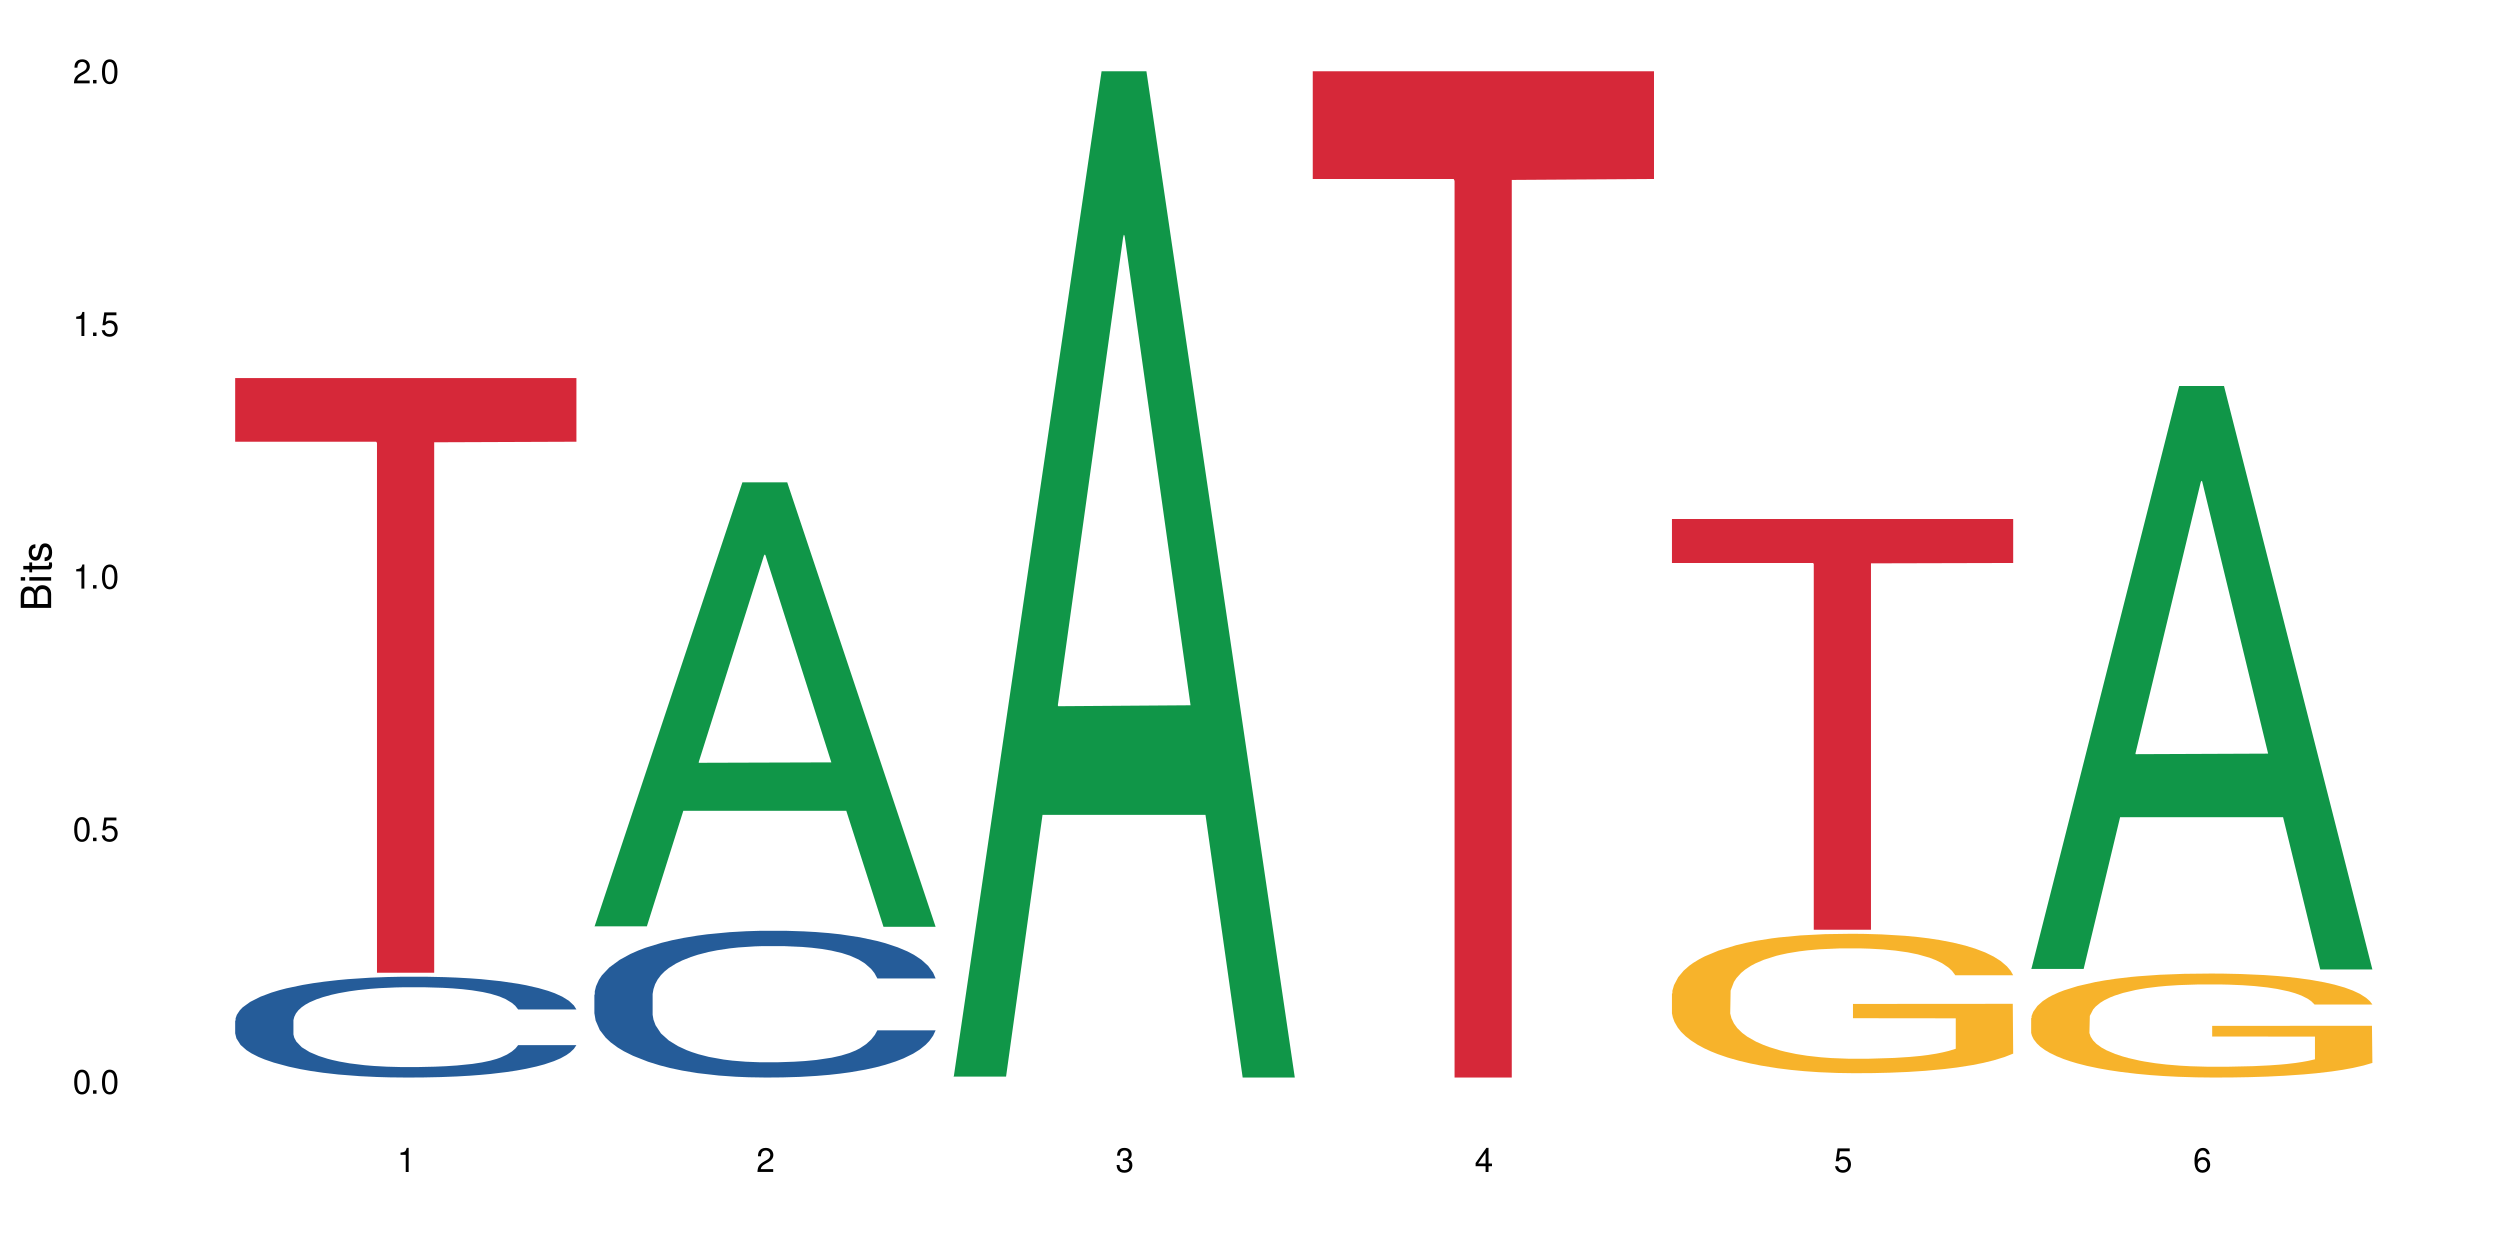 <?xml version="1.0" encoding="UTF-8"?>
<svg xmlns="http://www.w3.org/2000/svg" xmlns:xlink="http://www.w3.org/1999/xlink" width="720" height="360" viewBox="0 0 720 360">
<defs>
<g>
<g id="glyph-0-0">
</g>
<g id="glyph-0-1">
<path d="M 2.641 -6.938 C 2 -6.938 1.422 -6.656 1.078 -6.172 C 0.641 -5.562 0.406 -4.641 0.406 -3.359 C 0.406 -1.016 1.188 0.219 2.641 0.219 C 4.078 0.219 4.859 -1.016 4.859 -3.297 C 4.859 -4.641 4.656 -5.547 4.203 -6.172 C 3.844 -6.656 3.281 -6.938 2.641 -6.938 Z M 2.641 -6.188 C 3.547 -6.188 4 -5.25 4 -3.375 C 4 -1.406 3.562 -0.484 2.625 -0.484 C 1.734 -0.484 1.281 -1.438 1.281 -3.344 C 1.281 -5.25 1.734 -6.188 2.641 -6.188 Z M 2.641 -6.188 "/>
</g>
<g id="glyph-0-2">
<path d="M 1.828 -1 L 0.828 -1 L 0.828 0 L 1.828 0 Z M 1.828 -1 "/>
</g>
<g id="glyph-0-3">
<path d="M 4.562 -6.797 L 1.062 -6.797 L 0.547 -3.094 L 1.328 -3.094 C 1.719 -3.562 2.047 -3.734 2.578 -3.734 C 3.484 -3.734 4.062 -3.109 4.062 -2.094 C 4.062 -1.125 3.484 -0.531 2.578 -0.531 C 1.828 -0.531 1.375 -0.906 1.188 -1.672 L 0.328 -1.672 C 0.453 -1.109 0.547 -0.844 0.75 -0.594 C 1.125 -0.078 1.828 0.219 2.594 0.219 C 3.969 0.219 4.922 -0.781 4.922 -2.219 C 4.922 -3.562 4.031 -4.484 2.719 -4.484 C 2.25 -4.484 1.859 -4.359 1.469 -4.062 L 1.734 -5.969 L 4.562 -5.969 Z M 4.562 -6.797 "/>
</g>
<g id="glyph-0-4">
<path d="M 2.484 -4.938 L 2.484 0 L 3.328 0 L 3.328 -6.938 L 2.766 -6.938 C 2.469 -5.875 2.281 -5.734 0.984 -5.562 L 0.984 -4.938 Z M 2.484 -4.938 "/>
</g>
<g id="glyph-0-5">
<path d="M 4.859 -0.828 L 1.281 -0.828 C 1.359 -1.406 1.672 -1.781 2.5 -2.281 L 3.469 -2.828 C 4.406 -3.344 4.906 -4.062 4.906 -4.906 C 4.906 -5.484 4.672 -6.031 4.266 -6.406 C 3.859 -6.766 3.375 -6.938 2.719 -6.938 C 1.859 -6.938 1.219 -6.625 0.844 -6.031 C 0.609 -5.672 0.5 -5.234 0.484 -4.531 L 1.328 -4.531 C 1.359 -5.016 1.406 -5.281 1.531 -5.516 C 1.75 -5.938 2.188 -6.203 2.703 -6.203 C 3.469 -6.203 4.031 -5.641 4.031 -4.891 C 4.031 -4.344 3.719 -3.859 3.125 -3.516 L 2.234 -3 C 0.812 -2.172 0.406 -1.531 0.328 -0.016 L 4.859 -0.016 Z M 4.859 -0.828 "/>
</g>
<g id="glyph-0-6">
<path d="M 2.125 -3.188 L 2.578 -3.188 C 3.5 -3.188 3.984 -2.766 3.984 -1.922 C 3.984 -1.062 3.469 -0.531 2.594 -0.531 C 1.656 -0.531 1.203 -1 1.156 -2.016 L 0.312 -2.016 C 0.344 -1.453 0.438 -1.094 0.609 -0.781 C 0.953 -0.109 1.625 0.219 2.547 0.219 C 3.953 0.219 4.859 -0.625 4.859 -1.938 C 4.859 -2.828 4.516 -3.297 3.703 -3.594 C 4.344 -3.844 4.656 -4.328 4.656 -5.031 C 4.656 -6.219 3.875 -6.938 2.578 -6.938 C 1.203 -6.938 0.484 -6.172 0.453 -4.703 L 1.297 -4.703 C 1.312 -5.125 1.344 -5.359 1.453 -5.578 C 1.641 -5.969 2.062 -6.203 2.594 -6.203 C 3.344 -6.203 3.797 -5.75 3.797 -5 C 3.797 -4.516 3.609 -4.219 3.25 -4.047 C 3.016 -3.953 2.703 -3.922 2.125 -3.906 Z M 2.125 -3.188 "/>
</g>
<g id="glyph-0-7">
<path d="M 3.141 -1.672 L 3.141 0 L 3.984 0 L 3.984 -1.672 L 4.984 -1.672 L 4.984 -2.438 L 3.984 -2.438 L 3.984 -6.938 L 3.359 -6.938 L 0.266 -2.578 L 0.266 -1.672 Z M 3.141 -2.438 L 1 -2.438 L 3.141 -5.5 Z M 3.141 -2.438 "/>
</g>
<g id="glyph-0-8">
<path d="M 4.781 -5.125 C 4.609 -6.266 3.891 -6.938 2.844 -6.938 C 2.094 -6.938 1.422 -6.578 1.031 -5.953 C 0.594 -5.266 0.406 -4.422 0.406 -3.172 C 0.406 -2 0.578 -1.25 0.984 -0.641 C 1.359 -0.078 1.953 0.219 2.703 0.219 C 3.984 0.219 4.922 -0.75 4.922 -2.094 C 4.922 -3.375 4.062 -4.281 2.844 -4.281 C 2.172 -4.281 1.641 -4.031 1.281 -3.516 C 1.281 -5.234 1.828 -6.188 2.797 -6.188 C 3.391 -6.188 3.797 -5.797 3.938 -5.125 Z M 2.734 -3.531 C 3.547 -3.531 4.062 -2.953 4.062 -2.031 C 4.062 -1.156 3.484 -0.531 2.703 -0.531 C 1.922 -0.531 1.328 -1.188 1.328 -2.078 C 1.328 -2.938 1.906 -3.531 2.734 -3.531 Z M 2.734 -3.531 "/>
</g>
<g id="glyph-1-0">
</g>
<g id="glyph-1-1">
<path d="M 0 -0.953 L 0 -4.891 C 0 -5.719 -0.234 -6.344 -0.734 -6.797 C -1.188 -7.234 -1.812 -7.469 -2.5 -7.469 C -3.547 -7.469 -4.188 -7 -4.625 -5.875 C -4.984 -6.688 -5.625 -7.094 -6.531 -7.094 C -7.172 -7.094 -7.734 -6.859 -8.141 -6.391 C -8.562 -5.922 -8.75 -5.344 -8.75 -4.5 L -8.75 -0.953 Z M -4.984 -2.062 L -7.766 -2.062 L -7.766 -4.219 C -7.766 -4.844 -7.688 -5.203 -7.453 -5.5 C -7.219 -5.812 -6.859 -5.969 -6.375 -5.969 C -5.891 -5.969 -5.531 -5.812 -5.297 -5.5 C -5.062 -5.203 -4.984 -4.844 -4.984 -4.219 Z M -0.984 -2.062 L -4 -2.062 L -4 -4.781 C -4 -5.766 -3.438 -6.359 -2.484 -6.359 C -1.547 -6.359 -0.984 -5.766 -0.984 -4.781 Z M -0.984 -2.062 "/>
</g>
<g id="glyph-1-2">
<path d="M -6.281 -1.797 L -6.281 -0.797 L 0 -0.797 L 0 -1.797 Z M -8.75 -1.797 L -8.75 -0.797 L -7.484 -0.797 L -7.484 -1.797 Z M -8.75 -1.797 "/>
</g>
<g id="glyph-1-3">
<path d="M -6.281 -3.047 L -6.281 -2.016 L -8.016 -2.016 L -8.016 -1.016 L -6.281 -1.016 L -6.281 -0.172 L -5.469 -0.172 L -5.469 -1.016 L -0.719 -1.016 C -0.078 -1.016 0.281 -1.453 0.281 -2.234 C 0.281 -2.5 0.25 -2.719 0.188 -3.047 L -0.641 -3.047 C -0.609 -2.906 -0.594 -2.766 -0.594 -2.562 C -0.594 -2.141 -0.719 -2.016 -1.156 -2.016 L -5.469 -2.016 L -5.469 -3.047 Z M -6.281 -3.047 "/>
</g>
<g id="glyph-1-4">
<path d="M -4.531 -5.25 C -5.766 -5.25 -6.469 -4.422 -6.469 -2.969 C -6.469 -1.516 -5.719 -0.562 -4.547 -0.562 C -3.562 -0.562 -3.094 -1.062 -2.734 -2.562 L -2.516 -3.484 C -2.344 -4.188 -2.094 -4.469 -1.641 -4.469 C -1.047 -4.469 -0.641 -3.875 -0.641 -3 C -0.641 -2.453 -0.797 -2 -1.062 -1.75 C -1.25 -1.594 -1.422 -1.531 -1.875 -1.469 L -1.875 -0.406 C -0.422 -0.453 0.281 -1.266 0.281 -2.922 C 0.281 -4.5 -0.5 -5.516 -1.719 -5.516 C -2.656 -5.516 -3.172 -4.984 -3.469 -3.734 L -3.703 -2.766 C -3.891 -1.953 -4.156 -1.609 -4.594 -1.609 C -5.188 -1.609 -5.547 -2.125 -5.547 -2.938 C -5.547 -3.75 -5.203 -4.172 -4.531 -4.203 Z M -4.531 -5.25 "/>
</g>
</g>
</defs>
<rect x="-72" y="-36" width="864" height="432" fill="rgb(100%, 100%, 100%)" fill-opacity="1"/>
<path fill-rule="nonzero" fill="rgb(14.51%, 36.078%, 60%)" fill-opacity="1" d="M 67.73 293.938 L 67.852 293.91 L 67.852 293.273 L 68.211 292.266 L 69.051 290.992 L 69.887 290.117 L 72.047 288.551 L 75.043 287.039 L 78.156 285.871 L 80.434 285.18 L 82.473 284.648 L 87.145 283.668 L 90.145 283.164 L 93.379 282.715 L 97.332 282.262 L 100.211 281.996 L 106.684 281.57 L 111.477 281.387 L 115.191 281.309 L 123.223 281.309 L 128.016 281.414 L 131.492 281.547 L 135.324 281.758 L 138.562 281.996 L 144.195 282.582 L 149.227 283.324 L 151.504 283.746 L 155.102 284.57 L 157.855 285.367 L 159.773 286.055 L 161.934 287.039 L 163.848 288.23 L 165.289 289.586 L 166.008 290.727 L 149.227 290.727 L 148.391 289.664 L 147.43 288.844 L 145.633 287.754 L 143.836 286.984 L 141.316 286.215 L 139.039 285.711 L 135.926 285.207 L 133.168 284.887 L 130.293 284.648 L 127.535 284.492 L 122.262 284.332 L 116.148 284.332 L 113.871 284.383 L 109.199 284.598 L 106.684 284.781 L 103.086 285.152 L 100.57 285.5 L 97.574 286.031 L 95.535 286.48 L 93.02 287.172 L 91.223 287.781 L 89.184 288.656 L 87.984 289.32 L 86.906 290.062 L 85.949 290.938 L 85.23 291.867 L 84.75 292.848 L 84.508 293.805 L 84.508 297.914 L 84.75 298.871 L 85.348 299.984 L 86.906 301.605 L 89.184 303.008 L 91.82 304.125 L 94.336 304.922 L 95.777 305.293 L 97.691 305.715 L 100.688 306.246 L 105.004 306.777 L 107.52 306.988 L 111.355 307.203 L 115.312 307.309 L 120.586 307.309 L 125.258 307.203 L 128.375 307.07 L 131.609 306.855 L 136.043 306.406 L 138.801 305.98 L 141.199 305.477 L 142.996 304.973 L 144.195 304.547 L 145.992 303.727 L 147.43 302.824 L 148.508 301.895 L 149.227 300.992 L 166.008 300.992 L 165.289 302.055 L 164.207 303.09 L 163.129 303.859 L 161.453 304.789 L 159.535 305.609 L 156.777 306.539 L 154.5 307.148 L 151.504 307.812 L 148.75 308.316 L 145.754 308.766 L 141.316 309.297 L 138.441 309.562 L 135.324 309.801 L 131.609 310.016 L 126.938 310.199 L 121.902 310.305 L 117.227 310.332 L 112.195 310.281 L 108.48 310.172 L 103.566 309.934 L 97.453 309.457 L 93.02 308.953 L 89.543 308.449 L 86.547 307.918 L 83.191 307.203 L 78.875 306.035 L 76.238 305.133 L 74.441 304.391 L 72.406 303.355 L 70.969 302.426 L 69.289 300.941 L 68.09 299.055 L 67.73 297.598 Z M 67.73 293.938 "/>
<path fill-rule="nonzero" fill="rgb(83.922%, 15.686%, 22.353%)" fill-opacity="1" d="M 67.73 108.883 L 166.008 108.883 L 166.008 127.215 L 125.047 127.379 L 125.047 280.145 L 108.57 280.145 L 108.57 127.539 L 108.332 127.215 L 67.73 127.215 Z M 67.73 108.883 "/>
<path fill-rule="nonzero" fill="rgb(6.275%, 58.824%, 28.235%)" fill-opacity="1" d="M 171.18 266.793 L 171.285 266.676 L 213.809 138.918 L 226.723 138.918 L 269.453 266.914 L 254.441 266.914 L 243.73 233.504 L 196.797 233.504 L 186.297 266.793 L 171.18 266.793 L 201.312 219.684 L 239.426 219.562 L 220.422 159.832 L 220.211 159.711 L 220 160.07 L 201.207 219.562 L 201.312 219.684 Z M 171.18 266.793 "/>
<path fill-rule="nonzero" fill="rgb(14.51%, 36.078%, 60%)" fill-opacity="1" d="M 171.18 286.465 L 171.297 286.426 L 171.297 285.496 L 171.66 284.031 L 172.496 282.176 L 173.336 280.902 L 175.492 278.621 L 178.488 276.422 L 181.605 274.723 L 183.883 273.719 L 185.922 272.945 L 190.594 271.516 L 193.59 270.781 L 196.828 270.125 L 200.781 269.469 L 203.656 269.082 L 210.129 268.465 L 214.922 268.195 L 218.641 268.078 L 226.668 268.078 L 231.461 268.234 L 234.938 268.426 L 238.773 268.734 L 242.008 269.082 L 247.641 269.934 L 252.676 271.016 L 254.953 271.633 L 258.547 272.828 L 261.305 273.988 L 263.223 274.992 L 265.379 276.422 L 267.297 278.16 L 268.734 280.129 L 269.453 281.789 L 252.676 281.789 L 251.836 280.246 L 250.879 279.047 L 249.082 277.465 L 247.281 276.344 L 244.766 275.223 L 242.488 274.488 L 239.371 273.758 L 236.617 273.293 L 233.738 272.945 L 230.984 272.715 L 225.711 272.48 L 219.598 272.48 L 217.32 272.559 L 212.645 272.867 L 210.129 273.137 L 206.535 273.68 L 204.016 274.18 L 201.02 274.953 L 198.984 275.609 L 196.469 276.613 L 194.668 277.504 L 192.633 278.777 L 191.434 279.742 L 190.355 280.824 L 189.395 282.098 L 188.676 283.449 L 188.199 284.879 L 187.957 286.27 L 187.957 292.258 L 188.199 293.648 L 188.797 295.27 L 190.355 297.625 L 192.633 299.672 L 195.27 301.293 L 197.785 302.453 L 199.223 302.992 L 201.141 303.613 L 204.137 304.383 L 208.453 305.156 L 210.969 305.465 L 214.805 305.773 L 218.758 305.93 L 224.031 305.93 L 228.707 305.773 L 231.82 305.582 L 235.059 305.273 L 239.492 304.617 L 242.25 304 L 244.645 303.266 L 246.445 302.531 L 247.641 301.914 L 249.441 300.715 L 250.879 299.402 L 251.957 298.051 L 252.676 296.738 L 269.453 296.738 L 268.734 298.281 L 267.656 299.789 L 266.578 300.91 L 264.898 302.262 L 262.984 303.457 L 260.227 304.809 L 257.949 305.699 L 254.953 306.664 L 252.195 307.398 L 249.199 308.055 L 244.766 308.824 L 241.891 309.211 L 238.773 309.559 L 235.059 309.867 L 230.383 310.141 L 225.352 310.293 L 220.676 310.332 L 215.645 310.254 L 211.926 310.102 L 207.012 309.754 L 200.902 309.059 L 196.469 308.324 L 192.992 307.59 L 189.996 306.816 L 186.641 305.773 L 182.324 304.074 L 179.688 302.762 L 177.891 301.68 L 175.852 300.176 L 174.414 298.824 L 172.738 296.66 L 171.539 293.918 L 171.18 291.793 Z M 171.18 286.465 "/>
<path fill-rule="nonzero" fill="rgb(6.275%, 58.824%, 28.235%)" fill-opacity="1" d="M 274.629 310.059 L 274.73 309.789 L 317.254 20.527 L 330.168 20.527 L 372.902 310.332 L 357.887 310.332 L 347.18 234.684 L 300.246 234.684 L 289.746 310.059 L 274.629 310.059 L 304.762 203.391 L 342.875 203.117 L 323.871 67.875 L 323.66 67.602 L 323.449 68.418 L 304.656 203.117 L 304.762 203.391 Z M 274.629 310.059 "/>
<path fill-rule="nonzero" fill="rgb(83.922%, 15.686%, 22.353%)" fill-opacity="1" d="M 378.074 20.527 L 476.352 20.527 L 476.352 51.547 L 435.391 51.82 L 435.391 310.332 L 418.914 310.332 L 418.914 52.094 L 418.676 51.547 L 378.074 51.547 Z M 378.074 20.527 "/>
<path fill-rule="nonzero" fill="rgb(96.863%, 70.196%, 16.863%)" fill-opacity="1" d="M 481.523 286.129 L 481.645 286.09 L 481.645 285.355 L 482.121 283.707 L 483.32 281.434 L 484.879 279.562 L 486.555 278.094 L 487.637 277.324 L 489.434 276.227 L 490.992 275.418 L 494.945 273.77 L 499.98 272.227 L 502.734 271.566 L 505.852 270.945 L 510.285 270.246 L 512.324 269.988 L 518.555 269.402 L 525.629 269.035 L 533.418 268.926 L 537.012 268.965 L 541.926 269.109 L 548.637 269.512 L 552.473 269.879 L 555.469 270.246 L 558.586 270.723 L 562.422 271.457 L 566.016 272.336 L 568.891 273.219 L 571.77 274.316 L 574.164 275.492 L 576.203 276.773 L 578 278.316 L 579.078 279.598 L 579.797 280.883 L 563.141 280.883 L 562.18 279.598 L 561.102 278.609 L 559.305 277.398 L 557.508 276.52 L 555.711 275.82 L 552.352 274.867 L 549.477 274.281 L 545.883 273.77 L 542.406 273.438 L 538.449 273.219 L 536.055 273.145 L 529.703 273.145 L 523.949 273.402 L 520.594 273.695 L 518.195 273.988 L 514.84 274.539 L 512.805 274.977 L 511.605 275.27 L 508.008 276.41 L 505.613 277.434 L 504.293 278.133 L 502.617 279.23 L 501.418 280.223 L 500.098 281.691 L 499.379 282.789 L 498.422 285.285 L 498.301 291.887 L 498.66 293.277 L 499.379 294.781 L 500.34 296.102 L 501.777 297.496 L 503.215 298.559 L 505.73 299.992 L 507.891 300.945 L 509.566 301.566 L 512.805 302.559 L 514.121 302.887 L 517.238 303.547 L 520.473 304.062 L 524.43 304.5 L 527.426 304.723 L 532.219 304.906 L 538.332 304.906 L 545.523 304.684 L 550.078 304.391 L 553.191 304.098 L 555.23 303.84 L 557.746 303.438 L 559.543 303.07 L 561.223 302.668 L 563.258 302.043 L 563.258 293.277 L 533.656 293.242 L 533.656 289.133 L 579.68 289.098 L 579.797 303.438 L 577.281 304.43 L 574.164 305.383 L 571.168 306.117 L 568.055 306.738 L 563.617 307.438 L 560.023 307.875 L 554.512 308.391 L 549.477 308.719 L 544.203 308.938 L 539.531 309.051 L 534.016 309.086 L 529.102 309.012 L 523.828 308.793 L 519.637 308.5 L 515.801 308.133 L 511.965 307.656 L 507.172 306.887 L 504.055 306.262 L 500.82 305.492 L 497.582 304.574 L 494.707 303.586 L 492.789 302.816 L 490.871 301.934 L 488.832 300.836 L 486.918 299.586 L 485.477 298.449 L 484.16 297.168 L 483.199 295.957 L 482.242 294.305 L 481.762 292.984 L 481.523 291.848 Z M 481.523 286.129 "/>
<path fill-rule="nonzero" fill="rgb(83.922%, 15.686%, 22.353%)" fill-opacity="1" d="M 481.523 149.473 L 579.797 149.473 L 579.797 162.137 L 538.84 162.246 L 538.84 267.762 L 522.363 267.762 L 522.363 162.359 L 522.121 162.137 L 481.523 162.137 Z M 481.523 149.473 "/>
<path fill-rule="nonzero" fill="rgb(6.275%, 58.824%, 28.235%)" fill-opacity="1" d="M 584.973 279.059 L 585.074 278.898 L 627.598 111.164 L 640.512 111.164 L 683.246 279.215 L 668.23 279.215 L 657.523 235.348 L 610.59 235.348 L 600.09 279.059 L 584.973 279.059 L 615.105 217.203 L 653.219 217.043 L 634.215 138.621 L 634.004 138.465 L 633.793 138.938 L 615 217.043 L 615.105 217.203 Z M 584.973 279.059 "/>
<path fill-rule="nonzero" fill="rgb(96.863%, 70.196%, 16.863%)" fill-opacity="1" d="M 584.973 293.207 L 585.09 293.18 L 585.09 292.633 L 585.57 291.402 L 586.77 289.707 L 588.328 288.312 L 590.004 287.219 L 591.082 286.645 L 592.883 285.824 L 594.438 285.223 L 598.395 283.988 L 603.426 282.84 L 606.184 282.348 L 609.301 281.883 L 613.734 281.363 L 615.773 281.172 L 622.004 280.734 L 629.074 280.461 L 636.867 280.379 L 640.461 280.406 L 645.375 280.516 L 652.086 280.816 L 655.922 281.09 L 658.918 281.363 L 662.035 281.719 L 665.867 282.266 L 669.465 282.922 L 672.34 283.578 L 675.215 284.398 L 677.613 285.277 L 679.652 286.234 L 681.449 287.383 L 682.527 288.34 L 683.246 289.297 L 666.586 289.297 L 665.629 288.34 L 664.551 287.602 L 662.754 286.699 L 660.953 286.043 L 659.156 285.523 L 655.801 284.812 L 652.926 284.371 L 649.328 283.988 L 645.855 283.742 L 641.898 283.578 L 639.504 283.523 L 633.148 283.523 L 627.398 283.715 L 624.043 283.934 L 621.645 284.152 L 618.289 284.562 L 616.25 284.895 L 615.055 285.113 L 611.457 285.961 L 609.059 286.727 L 607.742 287.246 L 606.062 288.066 L 604.867 288.805 L 603.547 289.898 L 602.828 290.719 L 601.871 292.578 L 601.75 297.504 L 602.109 298.543 L 602.828 299.664 L 603.789 300.648 L 605.227 301.688 L 606.664 302.48 L 609.18 303.547 L 611.336 304.258 L 613.016 304.727 L 616.25 305.465 L 617.57 305.711 L 620.688 306.203 L 623.922 306.586 L 627.875 306.914 L 630.871 307.078 L 635.668 307.215 L 641.777 307.215 L 648.969 307.051 L 653.523 306.832 L 656.641 306.613 L 658.676 306.422 L 661.195 306.121 L 662.992 305.848 L 664.672 305.547 L 666.707 305.082 L 666.707 298.543 L 637.105 298.516 L 637.105 295.453 L 683.125 295.426 L 683.246 306.121 L 680.73 306.859 L 677.613 307.57 L 674.617 308.117 L 671.5 308.582 L 667.066 309.102 L 663.473 309.43 L 657.957 309.812 L 652.926 310.059 L 647.652 310.223 L 642.977 310.305 L 637.465 310.332 L 632.551 310.277 L 627.277 310.113 L 623.082 309.895 L 619.246 309.621 L 615.414 309.266 L 610.617 308.691 L 607.504 308.227 L 604.266 307.652 L 601.031 306.969 L 598.156 306.23 L 596.238 305.656 L 594.32 305 L 592.281 304.176 L 590.363 303.246 L 588.926 302.398 L 587.609 301.441 L 586.648 300.539 L 585.691 299.309 L 585.211 298.324 L 584.973 297.477 Z M 584.973 293.207 "/>
<g fill="rgb(0%, 0%, 0%)" fill-opacity="1">
<use xlink:href="#glyph-0-1" x="20.965" y="314.993"/>
<use xlink:href="#glyph-0-2" x="25.965" y="314.993"/>
<use xlink:href="#glyph-0-1" x="28.965" y="314.993"/>
</g>
<g fill="rgb(0%, 0%, 0%)" fill-opacity="1">
<use xlink:href="#glyph-0-1" x="20.965" y="242.251"/>
<use xlink:href="#glyph-0-2" x="25.965" y="242.251"/>
<use xlink:href="#glyph-0-3" x="28.965" y="242.251"/>
</g>
<g fill="rgb(0%, 0%, 0%)" fill-opacity="1">
<use xlink:href="#glyph-0-4" x="20.965" y="169.509"/>
<use xlink:href="#glyph-0-2" x="25.965" y="169.509"/>
<use xlink:href="#glyph-0-1" x="28.965" y="169.509"/>
</g>
<g fill="rgb(0%, 0%, 0%)" fill-opacity="1">
<use xlink:href="#glyph-0-4" x="20.965" y="96.767"/>
<use xlink:href="#glyph-0-2" x="25.965" y="96.767"/>
<use xlink:href="#glyph-0-3" x="28.965" y="96.767"/>
</g>
<g fill="rgb(0%, 0%, 0%)" fill-opacity="1">
<use xlink:href="#glyph-0-5" x="20.965" y="24.024"/>
<use xlink:href="#glyph-0-2" x="25.965" y="24.024"/>
<use xlink:href="#glyph-0-1" x="28.965" y="24.024"/>
</g>
<g fill="rgb(0%, 0%, 0%)" fill-opacity="1">
<use xlink:href="#glyph-0-4" x="114.367" y="337.532"/>
</g>
<g fill="rgb(0%, 0%, 0%)" fill-opacity="1">
<use xlink:href="#glyph-0-5" x="217.816" y="337.532"/>
</g>
<g fill="rgb(0%, 0%, 0%)" fill-opacity="1">
<use xlink:href="#glyph-0-6" x="321.266" y="337.532"/>
</g>
<g fill="rgb(0%, 0%, 0%)" fill-opacity="1">
<use xlink:href="#glyph-0-7" x="424.711" y="337.532"/>
</g>
<g fill="rgb(0%, 0%, 0%)" fill-opacity="1">
<use xlink:href="#glyph-0-3" x="528.16" y="337.532"/>
</g>
<g fill="rgb(0%, 0%, 0%)" fill-opacity="1">
<use xlink:href="#glyph-0-8" x="631.609" y="337.532"/>
</g>
<g fill="rgb(0%, 0%, 0%)" fill-opacity="1">
<use xlink:href="#glyph-1-1" x="14.725" y="176.012"/>
<use xlink:href="#glyph-1-2" x="14.725" y="168.012"/>
<use xlink:href="#glyph-1-3" x="14.725" y="165.012"/>
<use xlink:href="#glyph-1-4" x="14.725" y="162.012"/>
</g>
</svg>

